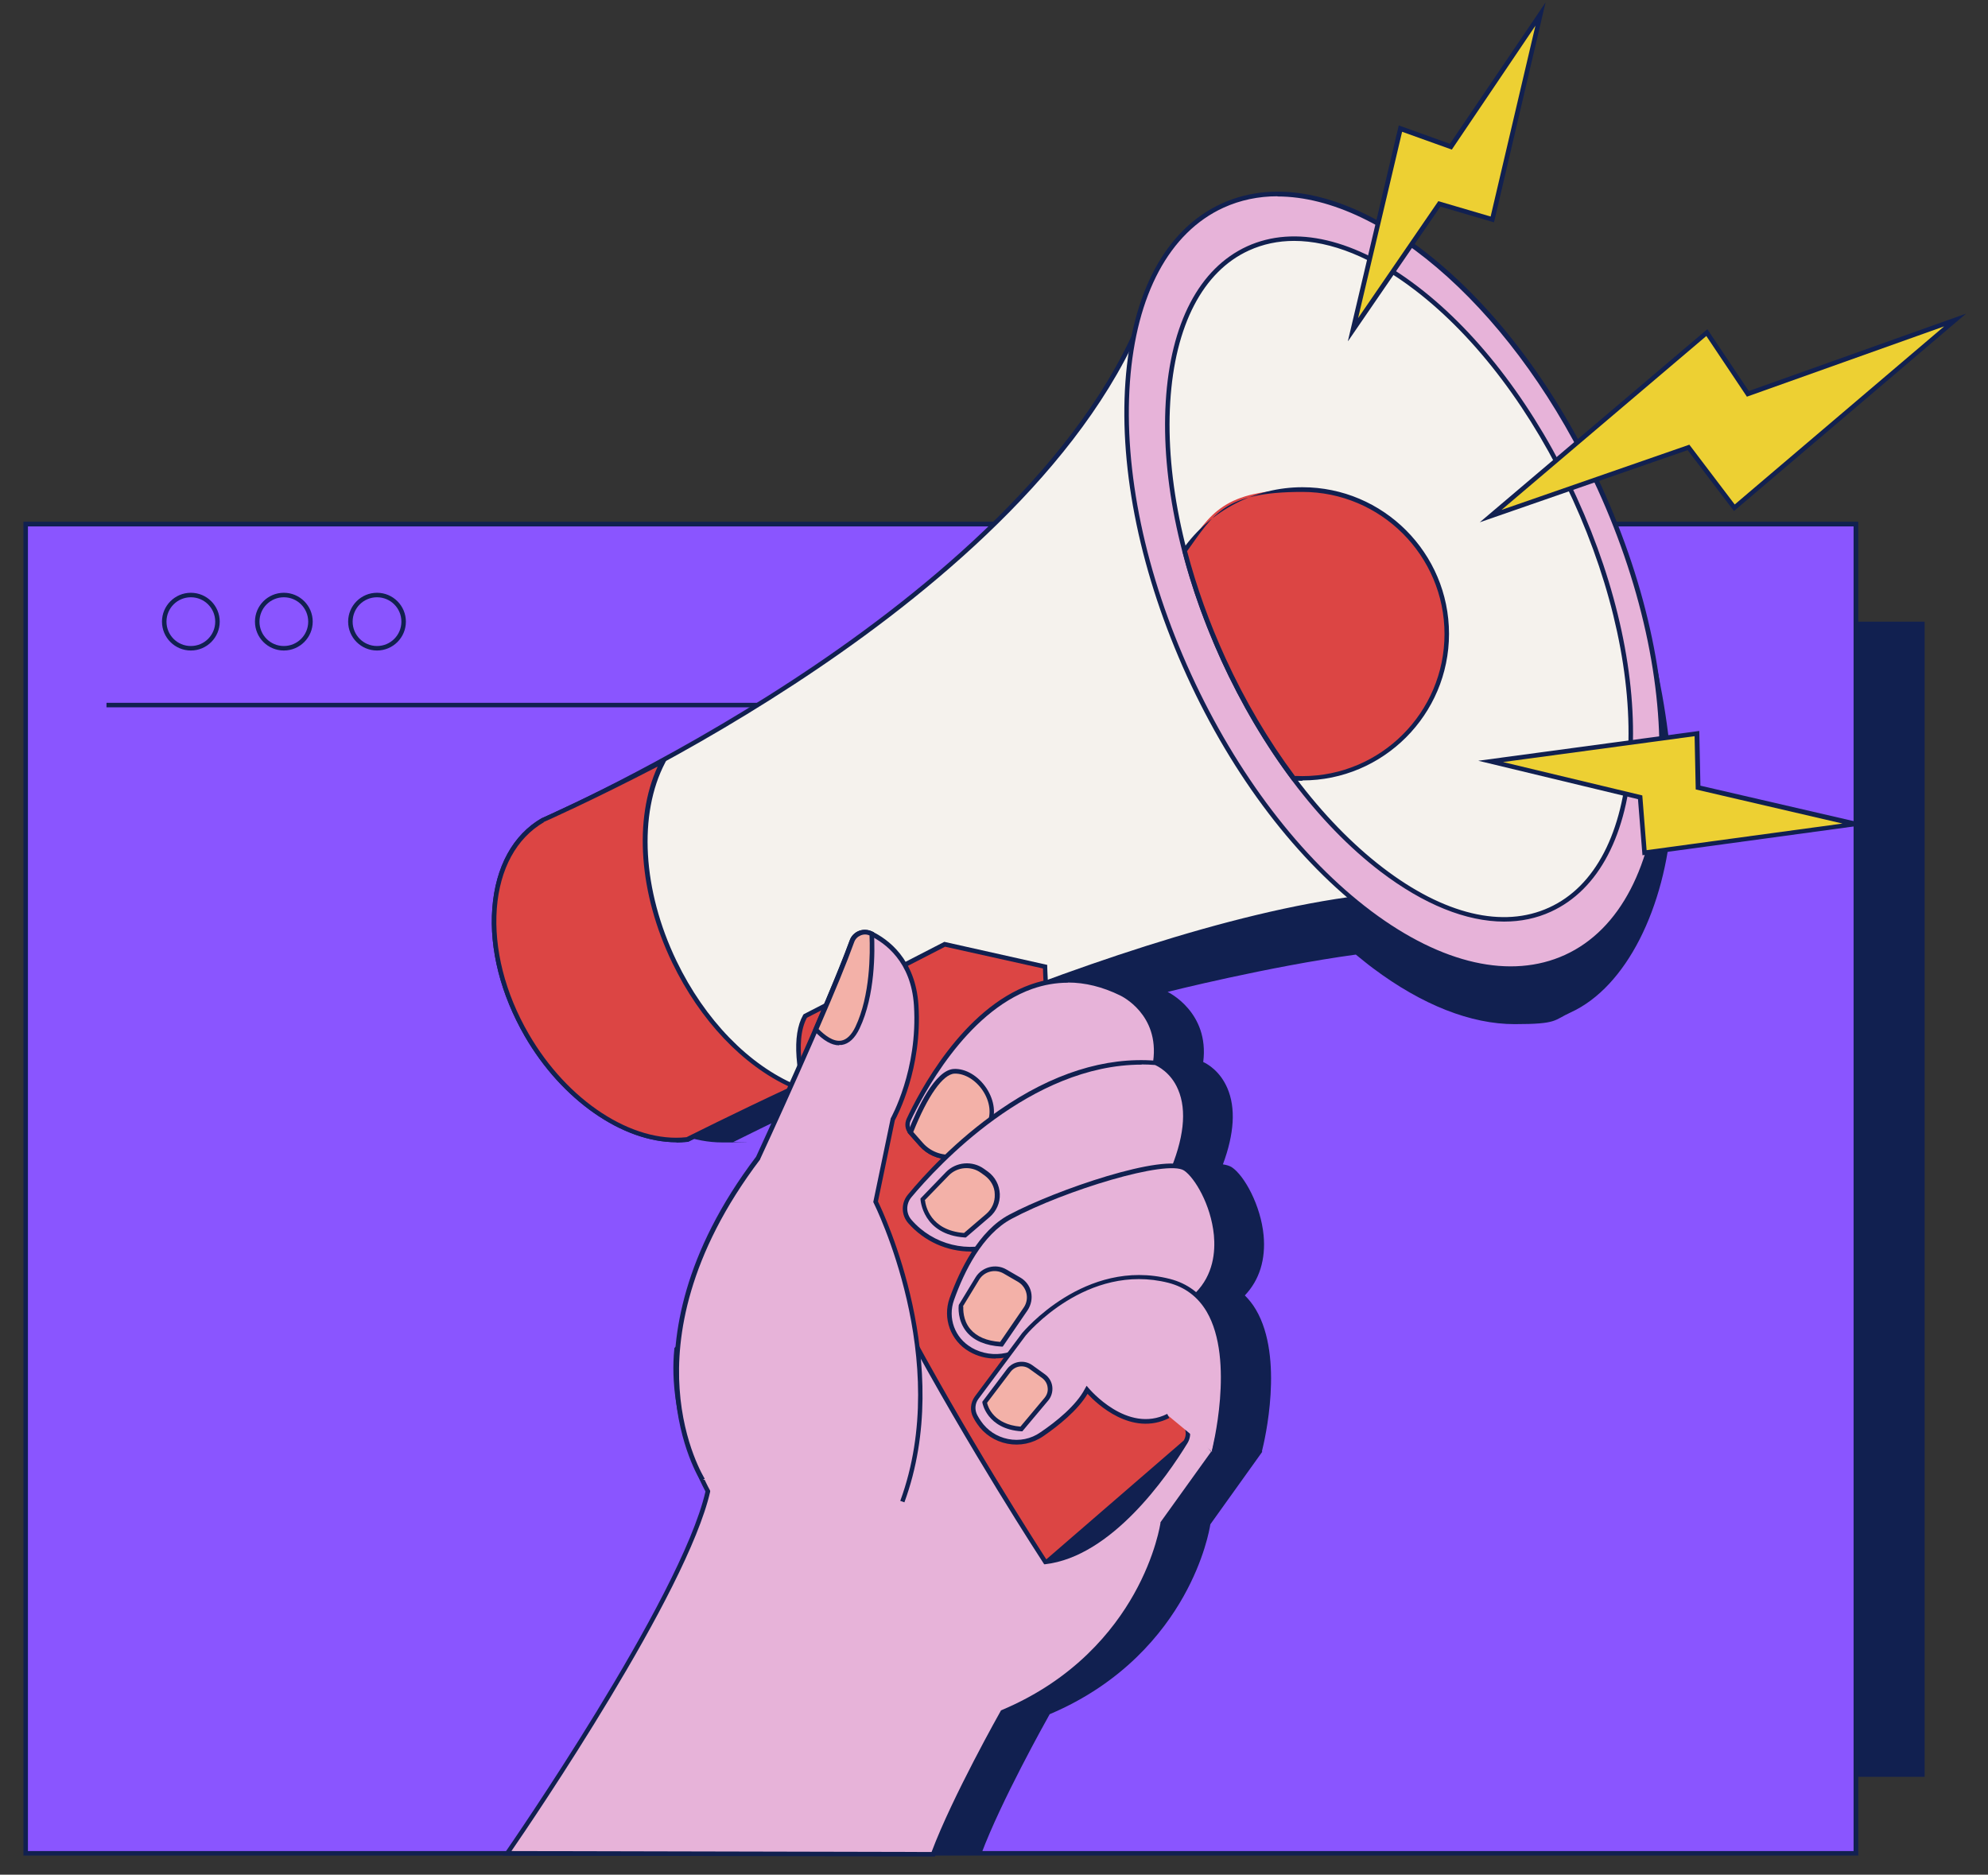 <svg xmlns="http://www.w3.org/2000/svg" id="Graphics" viewBox="0 0 1060.4 1000"><rect x="0" y="0" width="1060.4" height="1000" fill="#333333" stroke="none"/><defs><style>      .cls-1 {        fill: #f5f2ed;      }      .cls-1, .cls-2, .cls-3, .cls-4, .cls-5, .cls-6, .cls-7 {        stroke-width: 0px;      }      .cls-2 {        fill: #f3b1a8;      }      .cls-3 {        fill: #8a55ff;      }      .cls-4 {        fill: #112050;      }      .cls-5 {        fill: #e7b3d9;      }      .cls-6 {        fill: #dc4544;      }      .cls-7 {        fill: #edd033;      }    </style></defs><rect class="cls-4" x="50.4" y="331.6" width="976.2" height="616.2"></rect><rect class="cls-3" x="13.7" y="279.6" width="976.2" height="709.1"></rect><path class="cls-4" d="M991.2,989.8H12.5V278.3h978.7v711.5ZM14.9,987.4h973.8V280.8H14.9v706.6h0Z"></path><rect class="cls-4" x="56.8" y="374.9" width="369.2" height="2.4"></rect><path class="cls-4" d="M101.8,347c-8.5,0-15.4-6.9-15.4-15.4s6.9-15.4,15.4-15.4,15.4,6.9,15.4,15.4-6.9,15.4-15.4,15.4ZM101.8,318.6c-7.2,0-13,5.8-13,13s5.8,13,13,13,13-5.8,13-13-5.8-13-13-13Z"></path><path class="cls-4" d="M151.4,347c-8.5,0-15.4-6.9-15.4-15.4s6.9-15.4,15.4-15.4,15.4,6.9,15.4,15.4-6.9,15.4-15.4,15.4ZM151.4,318.6c-7.2,0-13,5.8-13,13s5.8,13,13,13,13-5.8,13-13-5.8-13-13-13Z"></path><path class="cls-4" d="M201.1,347c-8.5,0-15.4-6.9-15.4-15.4s6.9-15.4,15.4-15.4,15.4,6.9,15.4,15.4-6.9,15.4-15.4,15.4ZM201.1,318.6c-7.2,0-13,5.8-13,13s5.8,13,13,13,13-5.8,13-13-5.8-13-13-13Z"></path><path class="cls-4" d="M446.8,363c-59.8,39.1-114.3,64.8-129.2,71.6-2.6,1.2-4,1.8-4.1,1.8h-.1c-1,.6-1.9,1.2-2.9,1.9,0,0-.1,0-.2.1-13.5,9.3-21.8,25.5-23.3,46-1.4,19,3,39.9,12.6,59.6h0c.6,1.4,1.3,2.6,1.9,3.9l.3.6c.8,1.4,1.6,2.9,2.4,4.3,19.7,34.2,52.2,56.6,80.9,56.6s4,0,5.9-.3h.3c.2,0,20-10.1,51.2-24.8-8,17.9-14.3,31.5-15,32.9-29.9,39.5-40.4,74.6-42.9,101.4l-.6.6v.4c-1.1,10.3-.5,20.6,1.1,30.1,2.6,20.1,9,33.4,11.7,38.4,1.8,4,3.2,6.6,3.7,7.6-13.3,57.5-105.8,191-106.7,192.3l-.5.7h230.2c10.6-28.2,34-70,36.4-74.3,39.2-16.6,60.4-43.3,71.3-62.7,11.2-19.9,14-36.1,14.4-38.6l27.7-38.7-.2-.2c1.5-5.9,11.9-50-3.2-75.6-1.7-2.9-3.7-5.4-5.9-7.6,7.8-8.2,11.2-19.2,10-32.1-1.5-15.8-10.2-31.8-17-36.3-1.1-.7-2.7-1.2-4.7-1.5,6.1-16.4,6.9-30.1,2.4-40.6-3.9-9.1-10.5-12.9-12.9-14,3.4-26.7-18.8-37.3-19-37.4,0,0,53.6-13.5,100.4-19.9,3.1,2.5,6.1,5,9.2,7.3,26.3,19.7,52.3,29.8,75.5,29.8s20.7-2.1,30-6.3c29.7-13.6,50.3-55.9,53.8-103.7,3-41.6-11.7-109.1-30.4-156.5h-308.7c-34.3,33.3-72.8,61.6-106,83.4l.2-.2Z"></path><g><path class="cls-1" d="M727.4,478.7l-120.4-304.2c-67.4,154.7-317.5,262.9-317.5,262.9-31,17.9-34.8,69.2-8.6,114.6,21.5,37.3,56.6,59,85.6,55.7,0,0,217.3-112,360.8-129h.1Z"></path><path class="cls-4" d="M360.8,609.3c-28.7,0-61.2-22.5-80.9-56.6-12.8-22.2-19-46.4-17.3-68.3,1.7-22.1,11-39.1,26.4-48h.1c.6-.3,63.3-27.6,133.3-73.4,64.6-42.2,148.8-109.3,183.5-188.9l1.2-2.7,122.1,308.4-1.6.2c-141.7,16.9-358.2,127.8-360.4,128.9h-.2c0,0-.2,0-.2,0-2,.2-3.9.3-5.9.3h-.1ZM290.1,438.6c-14.6,8.5-23.5,24.8-25.1,46-1.6,21.4,4.4,45.2,17,66.9,20.6,35.7,55.2,58.3,84.2,55.1,7.7-4,219.2-111.6,359.5-128.9l-118.7-300c-35.6,79-119.1,145.4-183.3,187.3-69.2,45.3-131.2,72.5-133.6,73.5h0Z"></path><path class="cls-6" d="M359.8,513.1c-18.9-39.1-20.1-80.2-6.1-106.9-38.2,20-64.1,31.3-64.1,31.3-31,17.9-34.8,69.2-8.6,114.6,21.5,37.3,56.6,59,85.6,55.7,0,0,22.5-11.4,58-27.9-24.8-10.4-49.1-34.3-64.8-66.8Z"></path><path class="cls-4" d="M360.8,609.3c-28.7,0-61.2-22.5-80.9-56.6-12.8-22.2-19-46.4-17.3-68.3,1.7-22.1,11-39.1,26.4-48h.1c.3-.2,26.3-11.6,64-31.3l3.5-1.8-1.8,3.5c-14.4,27.5-12.1,68.1,6.1,105.9h0c15.1,31.3,38.5,55.4,64.1,66.2l2.5,1.1-2.5,1.2c-35,16.3-57.7,27.8-57.9,27.9h-.4c-2,.3-3.9.4-5.9.4v-.2ZM290.1,438.6c-14.6,8.5-23.5,24.8-25.1,46-1.6,21.4,4.4,45.2,17,66.9,20.6,35.7,55.2,58.3,84.2,55.1,2.3-1.1,23.4-11.8,55.3-26.7-25.2-11.5-48-35.5-62.9-66.3-17.8-36.9-20.7-76.6-7.8-104.7-35.1,18.2-59.4,29-60.8,29.6h0Z"></path><path class="cls-5" d="M270.6,988.6s93.9-135.1,107-193.2c0,0-20.8-37-16.6-75.8l127.2-133.3,159.5,188-27.3,38.2s-9.7,68.9-85.4,100.8c0,0-25.9,45.8-37,75.8l-227.2-.5h-.2Z"></path><path class="cls-4" d="M498.7,990.3h-.9l-229.5-.5,1.3-1.9c.9-1.3,93.5-134.9,106.7-192.3-2.3-4.2-20.4-39.6-16.6-76.1v-.4l128.4-134.6.9,1,160.1,188.7-27.7,38.7c-.4,2.5-3.3,18.7-14.4,38.6-10.9,19.5-32.1,46.1-71.3,62.7-2.5,4.4-26.3,47.1-36.7,75.2l-.3.8h0ZM272.9,987.4l224,.5c11.2-29.8,36.6-74.7,36.8-75.1l.2-.4.4-.2c38.8-16.3,59.7-42.6,70.5-61.8,11.7-20.8,14.2-37.9,14.2-38.1v-.3l27-37.6-158-186.2-125.9,132c-3.8,37.8,16.3,74.3,16.5,74.6l.2.4v.5c-12.3,53.9-94.5,175-106,191.7h0Z"></path><path class="cls-6" d="M557.5,833s-156.9-239.8-128-291.1l74.4-38.3,53.6,11.9s5.5,195.7,72.5,241.9c3.8,2.6,4.9,7.7,2.5,11.6-10.7,17.5-40,59.9-75,64Z"></path><path class="cls-4" d="M556.9,834.3l-.4-.6c-.4-.6-39.7-60.8-74.9-126.4-47.5-88.5-65.4-144.3-53.2-165.9l.2-.3.3-.2,74.8-38.5,54.9,12.3v1c0,2,6.3,195.6,72,240.9,4.3,3,5.5,8.8,2.8,13.2-11,18-40.5,60.5-75.9,64.6h-.8.2ZM631.4,768.4c2-3.3,1.1-7.7-2.1-9.9-28-19.4-48.9-66.2-61.9-139.1-8.9-50-10.9-95.7-11.1-102.8l-52.2-11.6-73.7,37.9c-26.7,49.4,118.8,275.1,127.7,288.9"></path><path class="cls-5" d="M467.1,641l9.1-43.9s14.8-25.6,12.5-61c-1.5-23.6-15.2-34-24.2-38.2-3.9-1.9-8.6,0-10.1,4.1-12.8,35.3-50,115.6-50,115.6-75.6,100-29.5,171.7-29.5,171.7l106.4,11.5c28.2-76.9-14.2-159.9-14.2-159.9h0Z"></path><path class="cls-4" d="M482.5,801.4l-2.3-.8c27.7-75.5-13.8-158.1-14.2-159l-.2-.4,9.3-44.6c.1-.3,14.6-25.8,12.4-60.3-1.5-23.3-15.4-33.3-23.5-37.2-1.6-.8-3.4-.8-5-.2-1.6.7-2.8,1.9-3.4,3.6-12.7,34.9-49.7,114.9-50.1,115.7v.2c-38.9,51.3-44.9,94.9-43,122.4,2,29.8,13.3,47.8,13.4,48l-2.1,1.3c-.5-.7-11.7-18.6-13.8-49-1.9-28,4-72.2,43.3-124.1,1.6-3.5,37.5-81.2,49.9-115.4.8-2.3,2.6-4.1,4.8-5,2.2-.9,4.8-.8,7,.2,8.6,4.1,23.3,14.7,24.9,39.3,2.2,33.7-11.3,59.1-12.6,61.5l-9,43.3c3.1,6.3,41.2,86.7,14.1,160.5h.1Z"></path><path class="cls-2" d="M457.4,548.2c8.3-17.6,8-41.7,7.6-50-.1,0-.3-.1-.4-.2-3.9-1.9-8.6,0-10.1,4.1-4.4,12.1-11.7,29.5-19.3,47.1,6.1,6.4,15.7,12.9,22.2-1h0Z"></path><path class="cls-4" d="M447.6,557.6c-4.1,0-8.5-2.6-13.3-7.7l-.6-.6.3-.7c8.9-20.5,15.4-36.4,19.3-47,.8-2.3,2.6-4.1,4.8-5,2.2-.9,4.8-.8,7,.2l1.1.5v.7c.5,9.3.7,32.9-7.7,50.6h0c-2.5,5.3-5.7,8.2-9.5,8.8-.5,0-1,0-1.5,0h.1ZM436.6,548.9c3.3,3.3,7.8,6.9,12.1,6.2,2.9-.5,5.5-3,7.6-7.4h0c7.9-16.7,7.9-39.1,7.5-48.7-1.5-.7-3.2-.7-4.8,0-1.6.7-2.8,1.9-3.4,3.6-3.8,10.6-10.2,26.2-19,46.4h0Z"></path><path class="cls-5" d="M485.7,604.2c-1.6-1.9-2-4.5-1-6.8,8.7-18.5,50.3-98.3,113.4-67.5,0,0,22.2,10.3,18.2,37l-101.6,48.3c-8,3.8-17.5,1.9-23.4-4.7l-5.7-6.4h0Z"></path><path class="cls-4" d="M506.3,618.4c-5.9,0-11.7-2.5-15.8-7.1l-5.7-6.4c-2-2.2-2.4-5.4-1.2-8.1,6.3-13.6,29.8-58.8,66.3-71.7,15.9-5.6,32.3-4.4,48.8,3.7.2,0,23,10.9,18.9,38.3v.6l-102.3,48.6c-2.9,1.4-5.9,2-9,2h0ZM569.6,524.2c-6.4,0-12.7,1.1-19,3.3-35.5,12.6-58.6,57.1-64.9,70.4-.8,1.8-.5,3.9.8,5.4l5.7,6.4c5.5,6.2,14.5,8,21.9,4.4l101-48c3.4-25-16.8-34.7-17.6-35.1-9.4-4.6-18.7-6.9-27.9-6.9h0Z"></path><path class="cls-2" d="M527.5,599.9c6-12.2-6.3-29.1-18.5-28.5-9.7.5-19.6,23.2-23.3,32.6h0l5.7,6.4c4.8,5.5,12.2,7.7,19.1,6.2,6.8-4.8,14.1-10.9,17-16.8h0Z"></path><path class="cls-4" d="M506.2,618.4c-6,0-11.7-2.5-15.8-7.1l-6.3-7.1.3-.6c4.8-12.3,14.4-32.9,24.4-33.4,6.3-.3,13,3.7,17.4,10.3,4.3,6.6,5.2,14,2.3,19.9h0c-2.5,5.1-8.4,10.9-17.4,17.3h-.2c0,0-.2.2-.2.2-1.5.3-3,.5-4.5.5h0ZM487.1,603.8l5.2,5.9c4.4,5,11.2,7.2,17.7,5.9,8.5-5.9,14.1-11.5,16.4-16.2,2.5-5.1,1.7-11.7-2.1-17.5s-9.8-9.4-15.2-9.2c-6.1.3-14.3,11.9-22,31.2h0Z"></path><path class="cls-5" d="M485.2,638c16.7-20,68.9-75.7,131.1-71,0,0,29.6,10.8,8,60.4l-90.7,36c-17,6.7-36.3,2-48.2-11.8h0c-3.4-3.9-3.4-9.7-.1-13.6h-.1Z"></path><path class="cls-4" d="M517.8,667.6c-12.6,0-24.8-5.4-33.4-15.2-3.8-4.4-3.8-10.8-.1-15.2h0c8.3-10,25.6-29.1,48.7-45,28.3-19.6,56.4-28.5,83.4-26.4h.3c.4.2,9.1,3.5,13.8,14.5,5.1,12,3.4,28-5.2,47.6l-.2.5-.5.2-90.7,36c-5.3,2.1-10.8,3.1-16.2,3.1h.1ZM609,567.9c-59.2,0-108.7,53.8-122.9,70.8h0c-2.9,3.5-2.9,8.6.1,12,11.6,13.4,30.4,18,46.9,11.5l90.3-35.9c8.1-18.7,9.8-33.9,5-45.1-3.9-9.3-11.2-12.6-12.3-13.1-2.4-.2-4.7-.3-7-.3h-.1Z"></path><path class="cls-5" d="M516.6,719.3c-8.7-5-12.6-15.6-9.3-25.1,5.3-15.2,15.3-36.4,31.6-45.1,26.8-14.3,83-32.6,93.4-25.7,9.8,6.5,26.7,42,8.8,64.3-1.6,2-3.8,3.3-6.3,3.9l-75.7,16.9c-2.7.6-5.1,2.2-6.7,4.5h0c-7.6,10.9-22.3,14.1-33.8,7.5l-2-1.1h0Z"></path><path class="cls-4" d="M531,724.7c-4.8,0-9.7-1.2-14.1-3.8h0c-9.8-5.7-14.2-17.6-10.4-28.4,5.6-15.5,15.6-35.9,31.7-44.5,24.9-13.3,83.2-33.2,94.6-25.7,6.8,4.5,15.5,20.5,17,36.3,1.3,13.4-2.5,24.8-10.8,33l-.2.2h-.3l-82.9,18.6-1.5,2.2c-5.5,7.8-14.1,12-23,12h0ZM518.1,718.8c11.6,6.7,26.2,3.5,33.9-7.5l2.1-3h.5c0,0,83-18.6,83-18.6,9.7-9.7,10.7-22.1,9.9-30.8-1.6-16.5-10.4-30.8-15.9-34.5-9.1-6-63.5,10.5-92.1,25.8-15.5,8.3-25.2,28-30.6,43.2-3.5,9.6.4,20.3,9.3,25.4h-.1Z"></path><path class="cls-5" d="M646.4,774.3s22.4-79.8-22.6-91.1c-45-11.4-77.5,28.5-77.5,28.5l-25.2,33.8c-2.2,2.9-2.5,6.8-.7,10,.5,1,1.2,2.1,1.9,3.2,7.4,11.1,22.5,13.8,33.6,6.3,8.2-5.6,19.3-14.4,24.1-23.6,0,0,20.7,25.3,43.3,13.9l23.2,19.2v-.2Z"></path><path class="cls-4" d="M648.8,774.6l-2.4-.6c0-.5,12.5-48.4-2.8-74.4-4.7-7.9-11.5-13-20.3-15.3-43.7-11.1-75.9,27.7-76.2,28.1l-25.2,33.8c-1.9,2.5-2.1,5.9-.6,8.7.6,1.1,1.2,2.1,1.9,3.1,3.4,5,8.5,8.4,14.5,9.6,6.1,1.2,12.2,0,17.3-3.6,8.3-5.6,19.1-14.3,23.7-23.2l.9-1.6,1.2,1.4c.2.2,20.4,24.4,41.8,13.6l1.1,2.2c-20.1,10.1-38.8-7.7-43.6-12.9-5.2,8.8-15.6,17.1-23.6,22.6-5.7,3.9-12.5,5.3-19.2,4-6.6-1.3-12.3-5-16.1-10.6-.7-1-1.4-2.1-2-3.3-2-3.6-1.6-8,.8-11.3l25.2-33.8c.4-.4,33.5-40.4,78.8-28.9,9.4,2.4,16.8,7.9,21.8,16.4,15.8,26.9,3.6,74.2,3,76.3v-.3Z"></path><path class="cls-2" d="M538.1,731l-12.9,17s2,13.1,19.7,14.2l13.3-15.8c3.1-3.8,2.5-9.4-1.5-12.3l-6.8-4.9c-3.7-2.7-8.9-1.9-11.7,1.7h0Z"></path><path class="cls-4" d="M545.4,763.5h-.6c-18.4-1.2-20.8-15.2-20.8-15.3v-.5l13.2-17.5c3.2-4.2,9.2-5,13.4-2l6.8,4.9c2.2,1.6,3.6,4,3.9,6.6.3,2.7-.5,5.4-2.2,7.4l-13.7,16.3h0ZM526.5,748.3c.5,2.3,3.6,11.5,17.8,12.7l12.9-15.4c1.3-1.6,1.9-3.5,1.6-5.5-.2-2-1.3-3.8-2.9-5l-6.8-4.9c-3.2-2.3-7.6-1.6-10,1.5l-12.6,16.6h0Z"></path><path class="cls-2" d="M521.5,681.9l-8.9,14.6s-2.3,19.2,21.6,20.5l13-19c3.6-5.2,1.9-12.3-3.5-15.5l-7.6-4.4c-5.1-2.9-11.6-1.3-14.6,3.7h0Z"></path><path class="cls-4" d="M534.8,718.3h-.7c-8.3-.5-14.5-3.1-18.4-7.7-5.2-6.2-4.4-13.9-4.3-14.2v-.3l9-14.8c3.4-5.5,10.7-7.4,16.3-4.2l7.6,4.4c2.9,1.7,5,4.5,5.7,7.8s0,6.7-1.8,9.5l-13.4,19.6h0ZM513.8,696.9c0,1.3-.3,7.3,3.8,12.1,3.4,4,8.7,6.3,15.9,6.8l12.6-18.4c1.5-2.2,2-4.9,1.4-7.5s-2.2-4.8-4.6-6.2l-7.6-4.4c-4.5-2.6-10.3-1.1-13,3.3l-8.7,14.3h.2Z"></path><path class="cls-2" d="M505.4,626.1l-13.3,13.7s.9,17.7,22.5,19.1l12.3-10.5c7-6,6.6-16.8-.8-22.3l-2.1-1.5c-5.7-4.2-13.7-3.6-18.7,1.6h.1Z"></path><path class="cls-4" d="M515.1,660.1h-.5c-22.5-1.5-23.6-20.1-23.6-20.3v-.5l13.6-14.1c5.4-5.5,14.1-6.2,20.3-1.7l2.1,1.5c3.8,2.8,6.1,7.1,6.3,11.9.2,4.7-1.8,9.2-5.4,12.3l-12.7,10.9h0ZM493.4,640.3c.3,2.8,2.8,16,20.8,17.4l11.9-10.2c3-2.6,4.7-6.4,4.5-10.4,0-4-2.1-7.6-5.3-10l-2.1-1.5c-5.2-3.8-12.6-3.2-17.1,1.4l-12.9,13.3h.2Z"></path><ellipse class="cls-5" cx="743.6" cy="309.4" rx="120.4" ry="220.3" transform="translate(-61.3 337.6) rotate(-24.6)"></ellipse><path class="cls-4" d="M805.8,517.9c-23.3,0-49.2-10.1-75.5-29.8-38.1-28.5-72.7-73.8-97.2-127.5s-36.2-109.4-32.8-156.9c3.4-47.8,21.6-81.5,51.3-95.1s67.1-5.2,105.5,23.4c38.1,28.5,72.7,73.8,97.2,127.5s36.2,109.4,32.8,156.9c-3.4,47.8-21.6,81.5-51.3,95.1-9.3,4.2-19.4,6.3-30,6.3h0ZM681.4,104.7c-10.1,0-19.8,2-28.8,6.1-28.8,13.2-46.5,46.2-49.9,93-3.4,47.1,8.2,102.4,32.6,155.8,24.4,53.3,58.6,98.3,96.4,126.6,37.6,28.1,74.2,36.3,103,23.2,59.8-27.3,67.5-138.9,17.3-248.8-42.6-93.3-113.6-155.8-170.6-155.8h0Z"></path><ellipse class="cls-1" cx="746.2" cy="308.2" rx="103.1" ry="193.9" transform="translate(-60.6 338.6) rotate(-24.6)"></ellipse><path class="cls-4" d="M802.3,491.6c-20.2,0-42.9-9.1-66.1-26.8-33.1-25.3-63.2-65.3-84.8-112.6s-32.1-96.2-29.6-137.8c2.5-41.9,17.9-71.3,43.4-83,25.5-11.6,57.8-4,91.1,21.5,33.1,25.3,63.2,65.3,84.8,112.6s32.1,96.2,29.6,137.8c-2.5,41.9-17.9,71.3-43.4,83-7.8,3.6-16.2,5.3-25.1,5.3h0ZM690.3,128.5c-8.6,0-16.6,1.7-24.1,5.1-24.6,11.2-39.5,40-42,80.9-2.5,41.2,8,89.7,29.4,136.7,21.4,46.9,51.3,86.6,84.1,111.7,32.5,24.9,64,32.5,88.6,21.2,24.6-11.2,39.5-40,42-80.9,2.5-41.2-8-89.7-29.4-136.7-21.4-46.9-51.3-86.6-84.1-111.7-22.7-17.4-44.9-26.3-64.6-26.3h0Z"></path><path class="cls-6" d="M771.7,338.2c0-42.5-34.5-77-77-77s-48.9,12.9-62.8,32.5c4.9,18.9,11.8,38.4,20.7,57.9,10.8,23.5,23.5,44.9,37.3,63.4,1.6,0,3.2.2,4.9.2,42.5,0,77-34.5,77-77h-.1Z"></path><path class="cls-4" d="M694.7,416.5c-1.5,0-3.1,0-4.9-.2h-.6l-.3-.5c-14.3-19.1-26.9-40.5-37.5-63.6-8.7-19.1-15.7-38.6-20.7-58.1v-.6c0,0,.2-.5.2-.5,14.7-20.7,38.5-33.1,63.8-33.1,43.1,0,78.2,35.1,78.2,78.2s-35.1,78.2-78.2,78.2v.2ZM690.5,413.9c1.6,0,2.9.1,4.2.1,41.8,0,75.8-34,75.8-75.8s-34-75.8-75.8-75.8-47.3,11.8-61.5,31.6c5,19.1,11.9,38.3,20.5,57.1,10.4,22.7,22.8,43.8,36.9,62.7h-.1Z"></path></g><g><polygon class="cls-7" points="721.7 175.8 747 68.6 773.9 78.3 821.7 7.5 796 117 767.7 108.7 721.7 175.8"></polygon><polygon class="cls-7" points="795.1 275.3 910.4 177.3 932.3 210 1042.8 170.6 925.1 270.8 900.6 238.6 795.1 275.3"></polygon><polygon class="cls-7" points="795.1 406.2 905.1 391.3 905.7 420.2 989.6 439.6 877.2 454.9 874.8 425.3 795.1 406.2"></polygon><path class="cls-4" d="M719,181.8l27.1-114.9,27.3,9.8L824.4,1.3l-27.5,117.3-28.6-8.4-49.2,71.7h-.1ZM747.9,70.2l-23.5,99.5,42.8-62.4,27.9,8.2,23.9-101.8-44.6,66.1-26.5-9.5h0Z"></path><path class="cls-4" d="M789.3,278.6l121.4-103,22.1,33,115.9-41.3-123.8,105.3-24.7-32.5-110.9,38.5h0ZM910.2,179.2l-109.3,92.8,100.2-34.8,24.2,31.9,111.7-95-105.2,37.5-21.6-32.3h0Z"></path><path class="cls-4" d="M876.1,456.3l-2.4-30-85.2-20.5,117.9-15.9.6,29.2,89.5,20.7-120.3,16.4h0ZM801.7,406.5l74.3,17.8,2.3,29.2,104.5-14.2-78.3-18.2-.6-28.4-102.2,13.8h0Z"></path></g></svg>